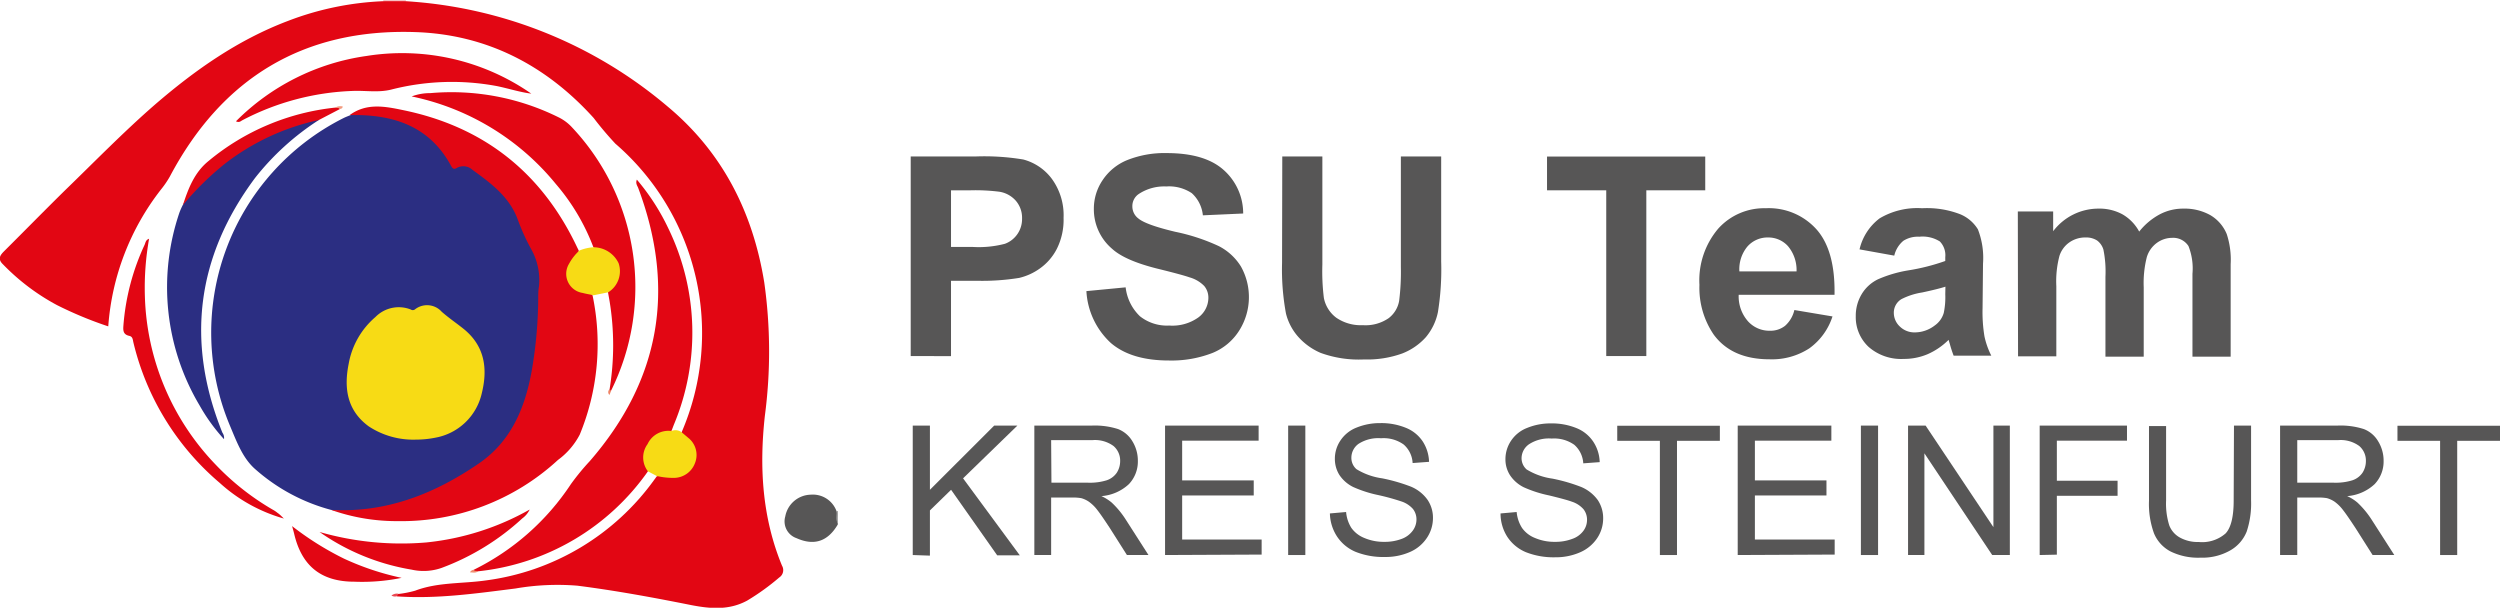 <?xml version="1.0" encoding="UTF-8"?> <svg xmlns="http://www.w3.org/2000/svg" width="331.83" height="80.67" viewBox="0 0 331.83 80.67"><path d="M741.68,597.19c-1.32,2.25-3.14,2.86-5.48,1.81a2.35,2.35,0,0,1-1.49-2.88,3.52,3.52,0,0,1,3.38-2.89,3.34,3.34,0,0,1,3.41,2.15c.24.52-.08,1.1.18,1.61Z" transform="translate(-630.48 -527.57)" fill="#575656"></path><path d="M681.35,527.73a.86.86,0,0,0,0-.16h3a.81.81,0,0,1,0,.16A3,3,0,0,1,681.35,527.73Z" transform="translate(-630.48 -527.57)" fill="#f7c0c3"></path><path d="M741.68,597c-.36-.5-.13-1.07-.18-1.61a.19.19,0,0,0,.18,0Z" transform="translate(-630.48 -527.57)" fill="#8d8c8c"></path><path d="M681.35,527.73h3a59.36,59.36,0,0,1,34.77,14c7.26,6.06,11.29,14,12.8,23.32a65.39,65.39,0,0,1,.08,17.73c-.75,6.81-.36,13.47,2.28,19.88a1.16,1.16,0,0,1-.37,1.56,30.7,30.7,0,0,1-4.26,3.07c-2.38,1.29-4.83,1.09-7.35.61-5-1-10.08-1.94-15.17-2.59a32.79,32.79,0,0,0-8.22.37c-5.23.66-10.45,1.41-15.74,1.05-.07-.18,0-.27.18-.32a13.66,13.66,0,0,0,2.24-.44c3-1.14,6.26-.91,9.39-1.36a32.78,32.78,0,0,0,22.37-13.4l.29-.4c.71-.34,1.42,0,2.13,0a2.91,2.91,0,0,0,2.52-1.48,2.65,2.65,0,0,0-.54-3.33c-.33-.3-.79-.5-.82-1a33.23,33.23,0,0,0-8.77-38.36,43.2,43.2,0,0,1-2.88-3.41c-6.33-7-14.21-11.09-23.68-11.4-14.82-.5-25.66,6.11-32.58,19.18a12.6,12.6,0,0,1-1.17,1.71,33.41,33.41,0,0,0-7,18.17,50.91,50.91,0,0,1-6.8-2.82,29,29,0,0,1-7.18-5.42c-.74-.71-.37-1.21.16-1.74,2.68-2.67,5.33-5.37,8-8,4-3.87,7.84-7.82,12-11.44,5.32-4.59,11-8.59,17.64-11.11A39.65,39.65,0,0,1,681.35,527.73Z" transform="translate(-630.48 -527.57)" fill="#e20613"></path><path d="M674.43,595.25a24.82,24.82,0,0,1-10.21-5.53c-1.59-1.47-2.37-3.64-3.22-5.65a31.88,31.88,0,0,1,15.08-40.83c.3-.15.61-.26.91-.39a13.52,13.52,0,0,1,10.83,3,10.51,10.51,0,0,1,2.57,3.13.84.84,0,0,0,1.12.52,2,2,0,0,1,1.71.28,21.76,21.76,0,0,1,4.95,4.27,9.2,9.2,0,0,1,1.21,2.38c.67,1.48,1.29,3,2.06,4.41a7.72,7.72,0,0,1,.86,4.81c-.29,2.17-.1,4.36-.34,6.53-.42,3.84-1,7.62-2.71,11.13a15.8,15.8,0,0,1-5.25,6.12,36.23,36.23,0,0,1-13.25,5.67A17.22,17.22,0,0,1,674.43,595.25Z" transform="translate(-630.48 -527.57)" fill="#2b2e82"></path><path d="M674.43,595.25c7.32.41,13.73-2.13,19.62-6.17,4.26-2.92,6.11-7.34,7-12.25a58,58,0,0,0,.87-9.67c0-.53,0-1.06.1-1.59a8.36,8.36,0,0,0-1-4.87,27.76,27.76,0,0,1-1.82-4c-1.1-3-3.53-4.79-6-6.58a1.79,1.79,0,0,0-2.12-.24c-.34.2-.53.07-.71-.26-2.74-5.11-7.32-6.77-12.77-6.78-.24,0-.47,0-.7,0,2.21-1.62,4.65-1.16,7-.67,10.8,2.2,18.52,8.33,23.21,18.28l.18.36c.09.47-.3.69-.55,1-1.68,2-1.07,3.89,1.44,4.49.35.09.72.12.95.47a31.47,31.47,0,0,1-1.7,18.49,9.74,9.74,0,0,1-2.89,3.36,30.67,30.67,0,0,1-21.29,8.12A26.08,26.08,0,0,1,674.43,595.25Z" transform="translate(-630.48 -527.57)" fill="#e20613"></path><path d="M716.48,590.13a31.56,31.56,0,0,1-22.54,13.27c-.21,0-.53.28-.58-.2a32.81,32.81,0,0,0,12.89-11.36,31,31,0,0,1,2.51-3.06c9.38-10.8,11.44-22.91,6.43-36.26-.11-.3-.38-.58-.18-1.11a29.46,29.46,0,0,1,4.21,6.54,31.65,31.65,0,0,1,.7,26c-.11.28-.21.56-.32.83s-.23.21-.39.24a3.29,3.29,0,0,0-2.79,4.53A.78.78,0,0,1,716.48,590.13Z" transform="translate(-630.48 -527.57)" fill="#e20613"></path><path d="M711.39,579.25a36.23,36.23,0,0,0,0-11.71l-.21-1.17c0-.32.28-.5.47-.73a3,3,0,0,0-1.69-5c-.25-.06-.53,0-.72-.26a28.11,28.11,0,0,0-5-8.41,33.47,33.47,0,0,0-19.12-11.6,6.92,6.92,0,0,1,2.48-.44,32,32,0,0,1,17,3.2,6,6,0,0,1,1.81,1.35,30.93,30.93,0,0,1,5.15,35C711.41,579.51,711.32,579.46,711.39,579.25Z" transform="translate(-630.48 -527.57)" fill="#e20613"></path><path d="M672.8,543.5a34.44,34.44,0,0,0-8.48,7.71C656.54,561.67,655.15,573,660,585a1.17,1.17,0,0,1,.21.86,24.12,24.12,0,0,1-3.24-4.48,30.69,30.69,0,0,1-2.66-25.63,9.57,9.57,0,0,1,.45-1,20,20,0,0,1,5.68-5.86,31.26,31.26,0,0,1,11-5.4C671.84,543.42,672.32,543.1,672.8,543.5Z" transform="translate(-630.48 -527.57)" fill="#2b2e82"></path><path d="M701,540c-1.55-.2-3-.68-4.55-1a32.42,32.42,0,0,0-14,.45c-1.72.44-3.43.12-5.14.19a34.09,34.09,0,0,0-14.66,3.89c-.21.11-.41.36-.85.14A30.43,30.43,0,0,1,679.12,535,30,30,0,0,1,701,540Z" transform="translate(-630.48 -527.57)" fill="#e20613"></path><path d="M668.16,596.4a21.27,21.27,0,0,1-8.51-4.73A35.16,35.16,0,0,1,648.18,573c-.08-.35-.08-.75-.54-.85-.87-.19-.83-.78-.77-1.49a30.89,30.89,0,0,1,2.8-10.59c.13-.28.14-.66.6-.81a37.06,37.06,0,0,0-.56,7.63,33.59,33.59,0,0,0,9.4,22.36,34,34,0,0,0,7.54,5.95,4.21,4.21,0,0,1,.66.44C667.61,595.84,667.88,596.13,668.16,596.4Z" transform="translate(-630.48 -527.57)" fill="#e20613"></path><path d="M672.89,598.18a39.27,39.27,0,0,0,14.18,1.39,35,35,0,0,0,13.72-4.37,3.17,3.17,0,0,1-1,1.19,32.44,32.44,0,0,1-10.67,6.55,7.21,7.21,0,0,1-4,.24A29.75,29.75,0,0,1,672.89,598.18Z" transform="translate(-630.48 -527.57)" fill="#e20613"></path><path d="M716.48,590.13a3,3,0,0,1-.05-3.61,3.05,3.05,0,0,1,3.17-1.74,1.37,1.37,0,0,1,1.34.15l.9.76a2.9,2.9,0,0,1,.87,3.39A3,3,0,0,1,720,591a9.78,9.78,0,0,1-2.35-.25Z" transform="translate(-630.48 -527.57)" fill="#f7db15"></path><path d="M709.27,560.39a3.7,3.7,0,0,1,3.32,2.12,3.3,3.3,0,0,1-1.38,3.86l-1.94.39c-.49-.11-1-.18-1.46-.31A2.56,2.56,0,0,1,706,562.6a6.73,6.73,0,0,1,1.39-1.78A5.88,5.88,0,0,1,709.27,560.39Z" transform="translate(-630.48 -527.57)" fill="#f7db15"></path><path d="M683.79,604.27a26.06,26.06,0,0,1-6.27.51c-4.41,0-7-2.08-8-6.38-.06-.25-.13-.49-.27-1a39.57,39.57,0,0,0,6.89,4.32A35.84,35.84,0,0,0,683.79,604.27Z" transform="translate(-630.48 -527.57)" fill="#e20613"></path><path d="M672.8,543.5a30.93,30.93,0,0,0-12.64,5.94,39.15,39.15,0,0,0-5.41,5.36c.72-2.19,1.52-4.33,3.41-5.86A31.42,31.42,0,0,1,675,541.85c.21,0,.54-.3.58.2Z" transform="translate(-630.48 -527.57)" fill="#e20613"></path><path d="M675.55,542.05c-.13-.24-.4-.1-.58-.2a1.4,1.4,0,0,1,1-.15C675.94,542,675.74,542,675.55,542.05Z" transform="translate(-630.48 -527.57)" fill="#f29b7f"></path><path d="M693.36,603.2c.14.22.39.11.58.2-.33.26-.68.15-1.08.14A.63.63,0,0,1,693.36,603.2Z" transform="translate(-630.48 -527.57)" fill="#f08c6f"></path><path d="M683.36,606.38l-.18.32a.88.88,0,0,1-.74-.08A1.12,1.12,0,0,1,683.36,606.38Z" transform="translate(-630.48 -527.57)" fill="#ea4952"></path><path d="M711.39,579.25l.2.2-.21.54A.48.48,0,0,1,711.39,579.25Z" transform="translate(-630.48 -527.57)" fill="#ef8365"></path><path d="M685.73,585.92a10.74,10.74,0,0,1-6.31-1.76c-2.9-2.12-3.31-5.1-2.65-8.35a10.6,10.6,0,0,1,3.54-6.16,4.34,4.34,0,0,1,4.69-1,.48.48,0,0,0,.54,0,2.6,2.6,0,0,1,3.56.29c.89.79,1.88,1.46,2.81,2.2,2.88,2.26,3.34,5.27,2.53,8.58a7.72,7.72,0,0,1-6.15,5.94A12.93,12.93,0,0,1,685.73,585.92Z" transform="translate(-630.48 -527.57)" fill="#f7db15"></path><path d="M751.36,574.83V548.34h8.58a31.47,31.47,0,0,1,6.36.4,6.93,6.93,0,0,1,3.81,2.59,8.2,8.2,0,0,1,1.54,5.16,8.6,8.6,0,0,1-.89,4.1,7.22,7.22,0,0,1-2.25,2.61,7.71,7.71,0,0,1-2.77,1.26,30.86,30.86,0,0,1-5.55.38h-3.48v10Zm5.35-22v7.52h2.92a13.69,13.69,0,0,0,4.23-.42,3.45,3.45,0,0,0,1.67-1.3,3.5,3.5,0,0,0,.61-2.06,3.45,3.45,0,0,0-.85-2.38,3.67,3.67,0,0,0-2.15-1.17,25.36,25.36,0,0,0-3.85-.19Z" transform="translate(-630.48 -527.57)" fill="#575656"></path><path d="M774.68,566.21l5.21-.5a6.28,6.28,0,0,0,1.9,3.84,5.77,5.77,0,0,0,3.88,1.23,5.94,5.94,0,0,0,3.89-1.09,3.26,3.26,0,0,0,1.31-2.56,2.41,2.41,0,0,0-.55-1.6,4.36,4.36,0,0,0-1.93-1.14c-.62-.22-2-.6-4.28-1.16q-4.29-1.07-6-2.62a6.88,6.88,0,0,1-2.44-5.33,6.74,6.74,0,0,1,1.15-3.78,7.15,7.15,0,0,1,3.3-2.69,13.36,13.36,0,0,1,5.22-.92q5,0,7.5,2.19a7.7,7.7,0,0,1,2.65,5.83l-5.35.24a4.58,4.58,0,0,0-1.47-2.94,5.43,5.43,0,0,0-3.39-.89,6.11,6.11,0,0,0-3.65,1,1.93,1.93,0,0,0-.85,1.64,2,2,0,0,0,.8,1.61q1,.84,4.91,1.77a26,26,0,0,1,5.77,1.9,7.43,7.43,0,0,1,2.93,2.7,8.31,8.31,0,0,1-.21,8.48,7.55,7.55,0,0,1-3.57,3,15,15,0,0,1-5.77,1q-5,0-7.71-2.32A10.1,10.1,0,0,1,774.68,566.21Z" transform="translate(-630.48 -527.57)" fill="#575656"></path><path d="M800.68,548.34H806v14.35a28.72,28.72,0,0,0,.2,4.43,4.31,4.31,0,0,0,1.63,2.61,5.74,5.74,0,0,0,3.53,1,5.41,5.41,0,0,0,3.44-.93,3.68,3.68,0,0,0,1.39-2.29,30.78,30.78,0,0,0,.23-4.49V548.34h5.35v13.92a35.61,35.61,0,0,1-.43,6.73,7.51,7.51,0,0,1-1.6,3.33,8.2,8.2,0,0,1-3.12,2.16,13.68,13.68,0,0,1-5.09.8,14.8,14.8,0,0,1-5.76-.87,8.41,8.41,0,0,1-3.1-2.28,7.35,7.35,0,0,1-1.5-2.94,32.07,32.07,0,0,1-.52-6.72Z" transform="translate(-630.48 -527.57)" fill="#575656"></path><path d="M843.68,574.83v-22h-7.86v-4.48h21v4.48H849v22Z" transform="translate(-630.48 -527.57)" fill="#575656"></path><path d="M868.65,568.72l5.06.85a8.36,8.36,0,0,1-3.08,4.24,9.07,9.07,0,0,1-5.27,1.45q-5,0-7.41-3.27a11,11,0,0,1-1.9-6.61,10.6,10.6,0,0,1,2.5-7.47,8.2,8.2,0,0,1,6.3-2.7,8.5,8.5,0,0,1,6.76,2.83q2.48,2.82,2.37,8.66H861.26a5,5,0,0,0,1.23,3.51,3.82,3.82,0,0,0,2.92,1.26,3.13,3.13,0,0,0,2-.65A4,4,0,0,0,868.65,568.72Zm.29-5.13a4.93,4.93,0,0,0-1.14-3.35,3.51,3.51,0,0,0-2.64-1.15,3.56,3.56,0,0,0-2.75,1.21,4.72,4.72,0,0,0-1.06,3.29Z" transform="translate(-630.48 -527.57)" fill="#575656"></path><path d="M881.91,561.5l-4.61-.83a7.18,7.18,0,0,1,2.67-4.12,9.82,9.82,0,0,1,5.64-1.34,12.25,12.25,0,0,1,5.06.8,5,5,0,0,1,2.34,2,10.43,10.43,0,0,1,.68,4.54l-.06,5.92a19.94,19.94,0,0,0,.25,3.74,10.48,10.48,0,0,0,.91,2.57h-5a15.65,15.65,0,0,1-.49-1.5l-.18-.6a9.13,9.13,0,0,1-2.78,1.9,8,8,0,0,1-3.17.63,6.55,6.55,0,0,1-4.67-1.6,5.39,5.39,0,0,1-1.7-4.07,5.54,5.54,0,0,1,.77-2.9,5.1,5.1,0,0,1,2.18-2,16.73,16.73,0,0,1,4-1.18,27.46,27.46,0,0,0,4.93-1.25v-.51a2.62,2.62,0,0,0-.72-2.08,4.29,4.29,0,0,0-2.73-.63,3.58,3.58,0,0,0-2.11.54A3.64,3.64,0,0,0,881.91,561.5Zm6.79,4.12c-.65.21-1.68.47-3.09.77a9.12,9.12,0,0,0-2.76.89,2.1,2.1,0,0,0-1,1.79,2.49,2.49,0,0,0,.8,1.84,2.76,2.76,0,0,0,2,.78,4.34,4.34,0,0,0,2.62-.91,3.08,3.08,0,0,0,1.21-1.68,10.1,10.1,0,0,0,.2-2.47Z" transform="translate(-630.48 -527.57)" fill="#575656"></path><path d="M898.31,555.64H903v2.62a7.55,7.55,0,0,1,6-3,6.39,6.39,0,0,1,3.2.76,5.83,5.83,0,0,1,2.22,2.29,8.74,8.74,0,0,1,2.73-2.29,6.64,6.64,0,0,1,3.13-.76,7,7,0,0,1,3.57.86,5.21,5.21,0,0,1,2.19,2.52,10.91,10.91,0,0,1,.52,4v12.27h-5.07v-11a8.09,8.09,0,0,0-.53-3.68,2.41,2.41,0,0,0-2.17-1.09,3.46,3.46,0,0,0-2,.65,3.64,3.64,0,0,0-1.36,1.91,14,14,0,0,0-.41,4v9.21h-5.08V564.31a14.63,14.63,0,0,0-.27-3.61,2.33,2.33,0,0,0-.84-1.21,2.69,2.69,0,0,0-1.55-.4,3.65,3.65,0,0,0-2.11.64,3.49,3.49,0,0,0-1.34,1.82,13.24,13.24,0,0,0-.41,4v9.32h-5.08Z" transform="translate(-630.48 -527.57)" fill="#575656"></path><path d="M751.63,601.24V584.06h2.28v8.52l8.53-8.52h3.08l-7.21,7,7.53,10.22h-3l-6.12-8.7-2.81,2.74v6Z" transform="translate(-630.48 -527.57)" fill="#575656"></path><path d="M767.77,601.24V584.06h7.62a10.12,10.12,0,0,1,3.49.46,3.82,3.82,0,0,1,1.91,1.63,4.89,4.89,0,0,1,.72,2.59,4.35,4.35,0,0,1-1.19,3.09,6,6,0,0,1-3.65,1.59,5.82,5.82,0,0,1,1.37.86,11.61,11.61,0,0,1,1.88,2.28l3,4.68h-2.86l-2.27-3.58c-.66-1-1.21-1.82-1.64-2.37a5.28,5.28,0,0,0-1.16-1.14,3.47,3.47,0,0,0-1-.46,6.46,6.46,0,0,0-1.27-.08H770v7.63Zm2.27-9.6h4.89a7.5,7.5,0,0,0,2.44-.32,2.65,2.65,0,0,0,1.34-1,2.86,2.86,0,0,0,.45-1.55,2.55,2.55,0,0,0-.88-2,4.16,4.16,0,0,0-2.8-.78H770Z" transform="translate(-630.48 -527.57)" fill="#575656"></path><path d="M785.12,601.24V584.06h12.42v2H787.39v5.27h9.5v2h-9.5v5.85h10.55v2Z" transform="translate(-630.48 -527.57)" fill="#575656"></path><path d="M801.46,601.24V584.06h2.28v17.18Z" transform="translate(-630.48 -527.57)" fill="#575656"></path><path d="M807,595.72l2.15-.19a4.7,4.7,0,0,0,.7,2.11,3.88,3.88,0,0,0,1.73,1.34,6.54,6.54,0,0,0,2.64.51,6.3,6.3,0,0,0,2.3-.39A3.17,3.17,0,0,0,818,598a2.49,2.49,0,0,0,.49-1.47,2.24,2.24,0,0,0-.47-1.41,3.51,3.51,0,0,0-1.55-1,30.09,30.09,0,0,0-3.06-.84,16.25,16.25,0,0,1-3.32-1.07,4.68,4.68,0,0,1-1.83-1.6,4,4,0,0,1-.6-2.14,4.29,4.29,0,0,1,.74-2.43,4.54,4.54,0,0,1,2.15-1.72,8.22,8.22,0,0,1,3.15-.59,8.59,8.59,0,0,1,3.37.62,4.85,4.85,0,0,1,2.25,1.81,5.25,5.25,0,0,1,.84,2.71l-2.18.16a3.49,3.49,0,0,0-1.19-2.46,4.58,4.58,0,0,0-3-.83,4.84,4.84,0,0,0-3,.75,2.27,2.27,0,0,0-.94,1.83,2,2,0,0,0,.67,1.52,8.85,8.85,0,0,0,3.42,1.22,23.17,23.17,0,0,1,3.81,1.1,5.12,5.12,0,0,1,2.21,1.75,4.25,4.25,0,0,1,.72,2.44,4.71,4.71,0,0,1-.79,2.59,5.14,5.14,0,0,1-2.25,1.89,8,8,0,0,1-3.32.67,9.91,9.91,0,0,1-3.9-.68,5.5,5.5,0,0,1-2.48-2.05A5.82,5.82,0,0,1,807,595.72Z" transform="translate(-630.48 -527.57)" fill="#575656"></path><path d="M829.65,595.72l2.14-.19a4.7,4.7,0,0,0,.71,2.11,3.82,3.82,0,0,0,1.73,1.34,6.54,6.54,0,0,0,2.64.51,6.24,6.24,0,0,0,2.29-.39,3.07,3.07,0,0,0,1.48-1.06,2.43,2.43,0,0,0,.49-1.47,2.24,2.24,0,0,0-.47-1.41,3.47,3.47,0,0,0-1.54-1q-.71-.27-3.06-.84a16,16,0,0,1-3.32-1.07,4.68,4.68,0,0,1-1.83-1.6,3.87,3.87,0,0,1-.61-2.14,4.36,4.36,0,0,1,.74-2.43,4.51,4.51,0,0,1,2.16-1.72,8.15,8.15,0,0,1,3.15-.59,8.62,8.62,0,0,1,3.37.62,4.82,4.82,0,0,1,2.24,1.81,5.17,5.17,0,0,1,.85,2.71l-2.18.16a3.53,3.53,0,0,0-1.19-2.46,4.63,4.63,0,0,0-3-.83,4.83,4.83,0,0,0-3,.75,2.28,2.28,0,0,0-1,1.83,2,2,0,0,0,.67,1.52,8.92,8.92,0,0,0,3.43,1.22,22.66,22.66,0,0,1,3.8,1.1,5.21,5.21,0,0,1,2.22,1.75,4.31,4.31,0,0,1,.71,2.44,4.7,4.7,0,0,1-.78,2.59,5.22,5.22,0,0,1-2.26,1.89,8,8,0,0,1-3.31.67,10,10,0,0,1-3.91-.68,5.47,5.47,0,0,1-2.47-2.05A5.73,5.73,0,0,1,829.65,595.72Z" transform="translate(-630.48 -527.57)" fill="#575656"></path><path d="M850.8,601.24V586.08h-5.66v-2h13.62v2h-5.69v15.16Z" transform="translate(-630.48 -527.57)" fill="#575656"></path><path d="M861.13,601.24V584.06h12.43v2H863.41v5.27h9.5v2h-9.5v5.85H874v2Z" transform="translate(-630.48 -527.57)" fill="#575656"></path><path d="M877.48,601.24V584.06h2.28v17.18Z" transform="translate(-630.48 -527.57)" fill="#575656"></path><path d="M883.74,601.24V584.06h2.33l9,13.48V584.06h2.18v17.18h-2.34l-9-13.5v13.5Z" transform="translate(-630.48 -527.57)" fill="#575656"></path><path d="M901.21,601.24V584.06H912.8v2h-9.31v5.32h8.06v2h-8.06v7.81Z" transform="translate(-630.48 -527.57)" fill="#575656"></path><path d="M927,584.06h2.27V594a11.82,11.82,0,0,1-.58,4.12,5,5,0,0,1-2.12,2.47,7.46,7.46,0,0,1-4,1,8.3,8.3,0,0,1-4-.83,4.76,4.76,0,0,1-2.19-2.41,11.43,11.43,0,0,1-.66-4.31v-9.92h2.27V594a9.61,9.61,0,0,0,.42,3.3,3.12,3.12,0,0,0,1.43,1.63,4.89,4.89,0,0,0,2.48.58,4.72,4.72,0,0,0,3.57-1.14c.71-.76,1.07-2.21,1.07-4.37Z" transform="translate(-630.48 -527.57)" fill="#575656"></path><path d="M933.12,601.24V584.06h7.62a10.08,10.08,0,0,1,3.49.46,3.78,3.78,0,0,1,1.91,1.63,4.89,4.89,0,0,1,.72,2.59,4.35,4.35,0,0,1-1.19,3.09,6,6,0,0,1-3.65,1.59,5.61,5.61,0,0,1,1.37.86,12,12,0,0,1,1.89,2.28l3,4.68H945.4l-2.27-3.58c-.66-1-1.21-1.82-1.64-2.37a5.27,5.27,0,0,0-1.15-1.14,3.53,3.53,0,0,0-1-.46,6.46,6.46,0,0,0-1.27-.08H935.4v7.63Zm2.28-9.6h4.88a7.5,7.5,0,0,0,2.44-.32,2.65,2.65,0,0,0,1.34-1,2.86,2.86,0,0,0,.45-1.55,2.55,2.55,0,0,0-.88-2,4.16,4.16,0,0,0-2.8-.78H935.4Z" transform="translate(-630.48 -527.57)" fill="#575656"></path><path d="M954.36,601.24V586.08H948.7v-2h13.61v2h-5.68v15.16Z" transform="translate(-630.48 -527.57)" fill="#575656"></path></svg> 
